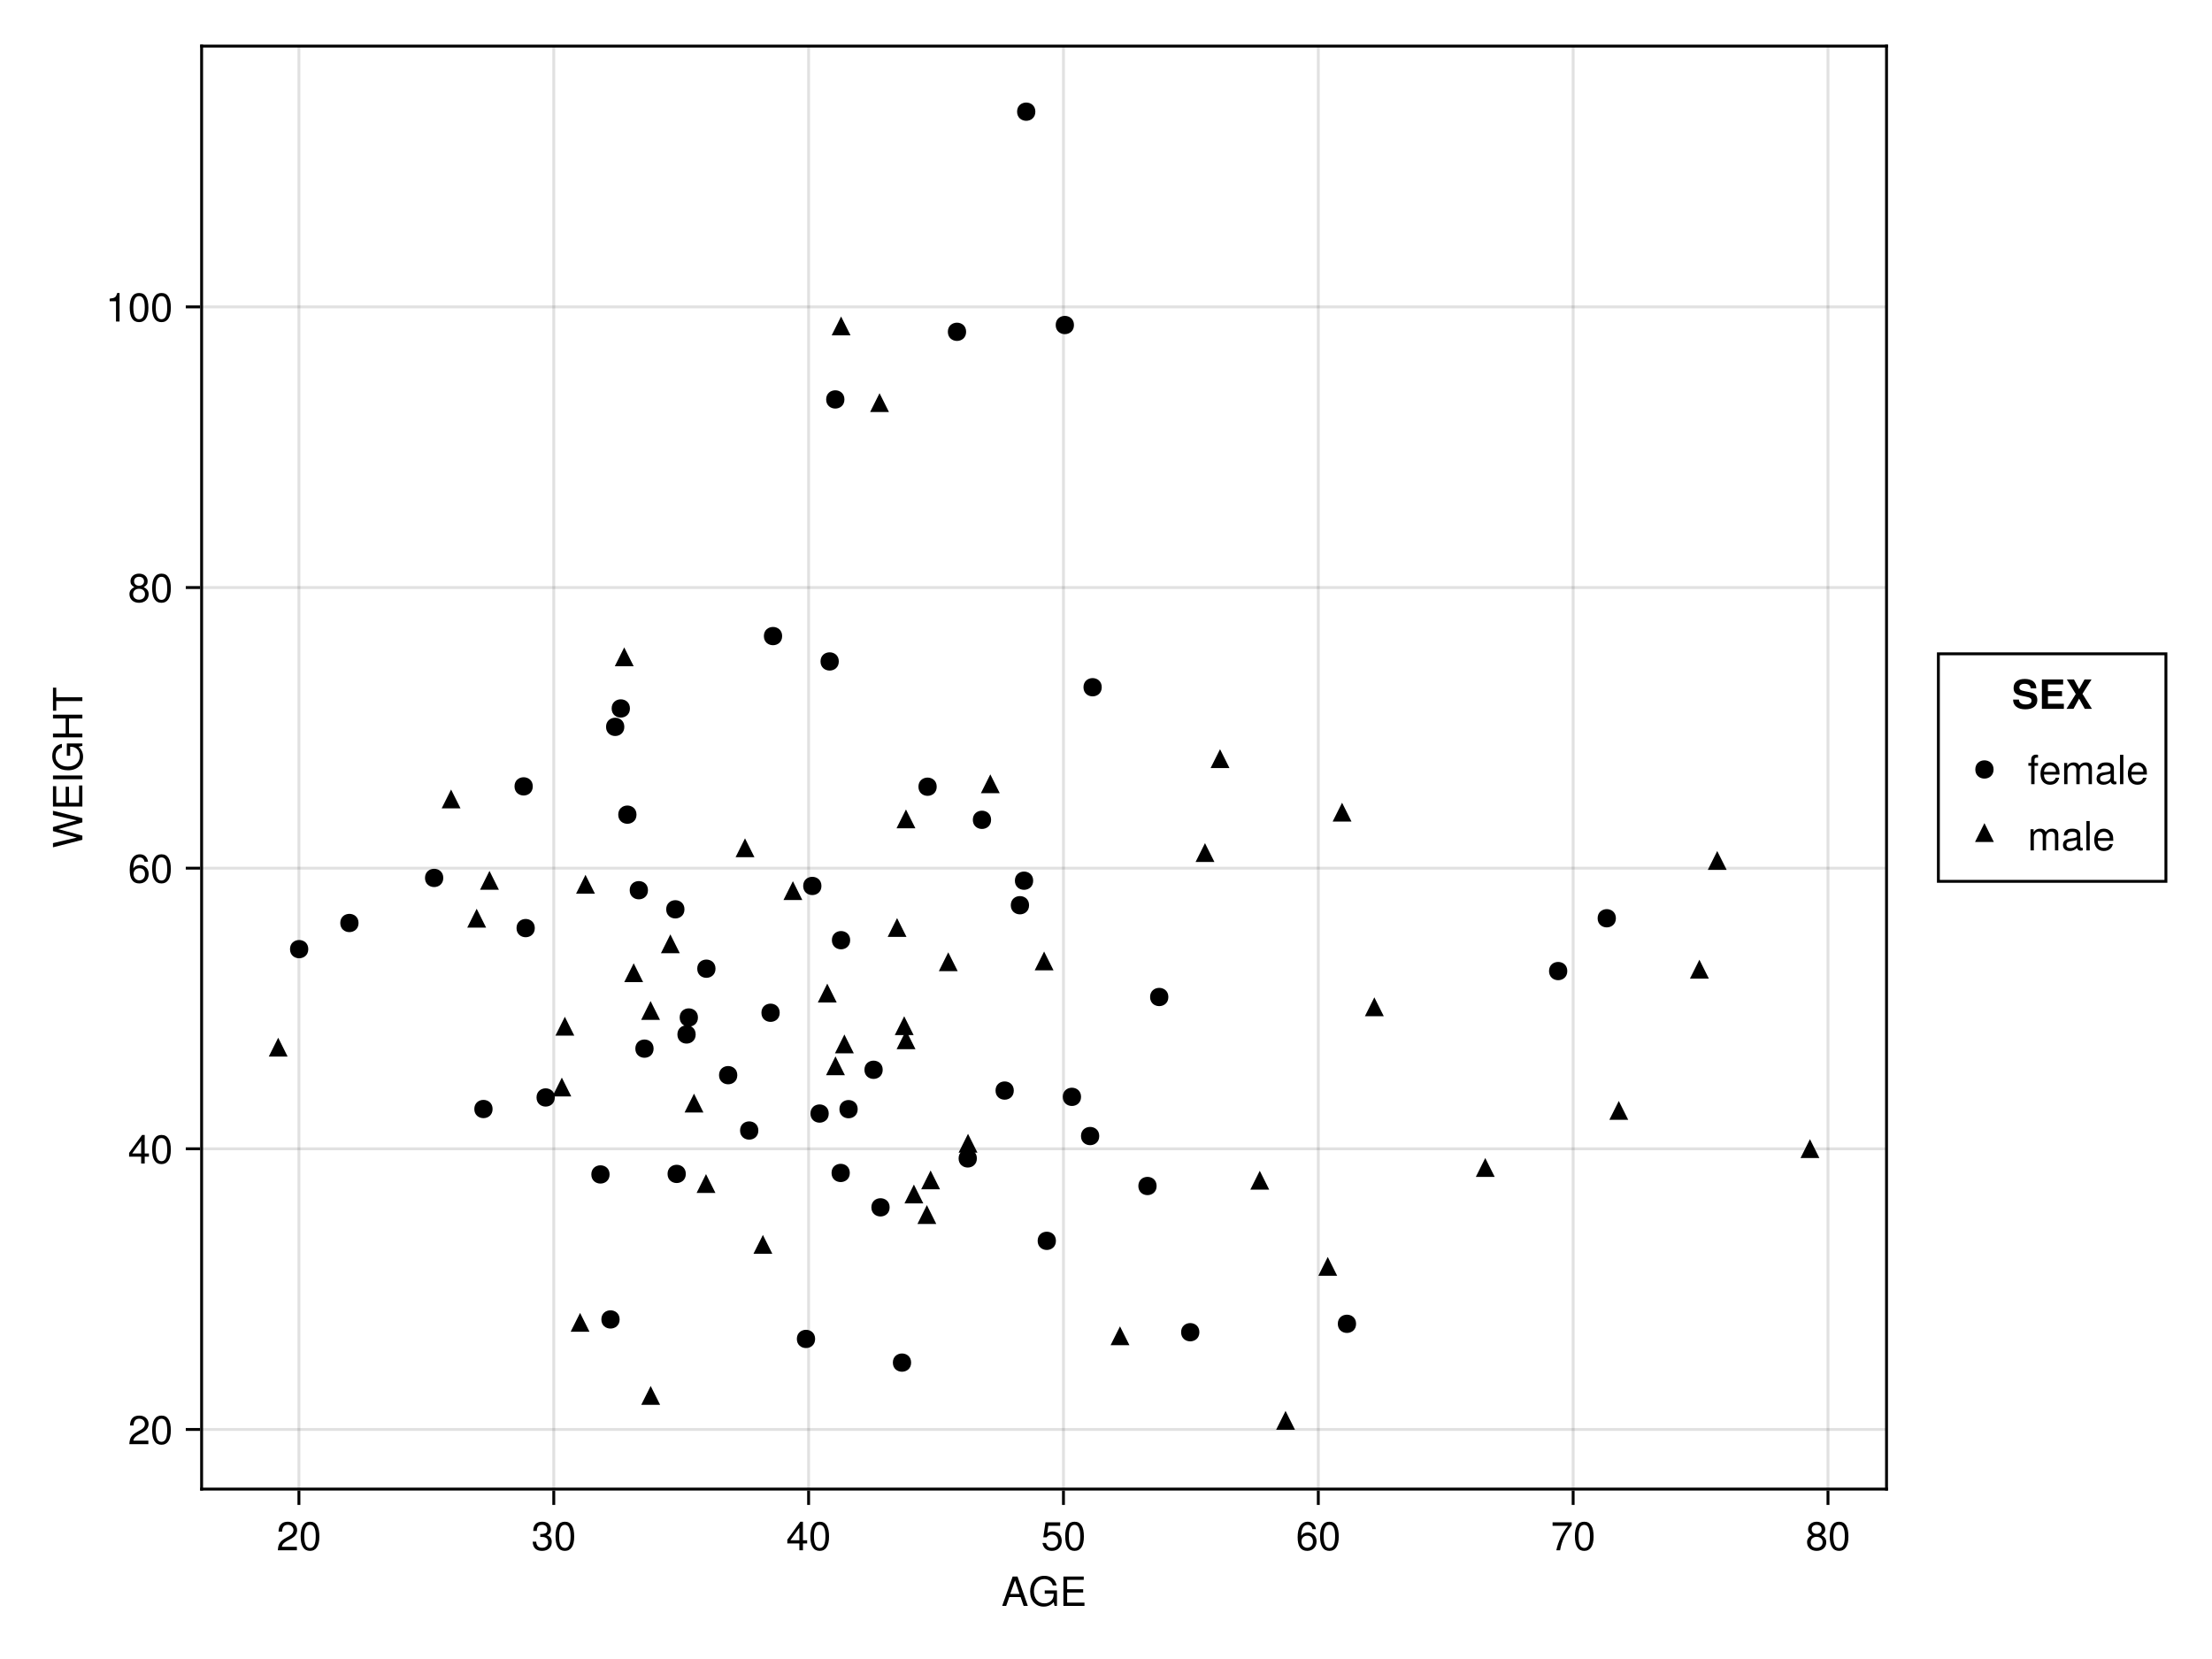 <?xml version="1.0" encoding="UTF-8"?>
<svg xmlns="http://www.w3.org/2000/svg" xmlns:xlink="http://www.w3.org/1999/xlink" width="768" height="576" viewBox="0 0 768 576">
<defs>
<g>
<g id="glyph-0-0-508ccf6b">
<path d="M 9.141 0 C 9.141 0 7.688 0 7.688 0 C 7.688 0 6.641 -3.062 6.641 -3.062 C 6.641 -3.062 2.703 -3.062 2.703 -3.062 C 2.703 -3.062 1.625 0 1.625 0 C 1.625 0 0.234 0 0.234 0 C 0.234 0 3.875 -10.203 3.875 -10.203 C 3.875 -10.203 5.562 -10.203 5.562 -10.203 C 5.562 -10.203 9.141 0 9.141 0 Z M 6.266 -4.156 C 6.266 -4.156 4.703 -8.812 4.703 -8.812 C 4.703 -8.812 3.031 -4.156 3.031 -4.156 C 3.031 -4.156 6.266 -4.156 6.266 -4.156 Z M 6.266 -4.156 "/>
</g>
<g id="glyph-0-1-508ccf6b">
<path d="M 8.578 0 C 8.578 0 1.266 0 1.266 0 C 1.266 0 1.266 -10.203 1.266 -10.203 C 1.266 -10.203 8.328 -10.203 8.328 -10.203 C 8.328 -10.203 8.328 -9.062 8.328 -9.062 C 8.328 -9.062 2.562 -9.062 2.562 -9.062 C 2.562 -9.062 2.562 -5.797 2.562 -5.797 C 2.562 -5.797 8.125 -5.797 8.125 -5.797 C 8.125 -5.797 8.125 -4.641 8.125 -4.641 C 8.125 -4.641 2.562 -4.641 2.562 -4.641 C 2.562 -4.641 2.562 -1.141 2.562 -1.141 C 2.562 -1.141 8.578 -1.141 8.578 -1.141 C 8.578 -1.141 8.578 0 8.578 0 Z M 8.578 0 "/>
</g>
<g id="glyph-0-2-508ccf6b">
<path d="M 7.281 -2.375 C 7.281 -2.375 5.812 -2.375 5.812 -2.375 C 5.812 -2.375 5.812 0 5.812 0 C 5.812 0 4.578 0 4.578 0 C 4.578 0 4.578 -2.375 4.578 -2.375 C 4.578 -2.375 0.391 -2.375 0.391 -2.375 C 0.391 -2.375 0.391 -3.688 0.391 -3.688 C 0.391 -3.688 4.906 -9.922 4.906 -9.922 C 4.906 -9.922 5.812 -9.922 5.812 -9.922 C 5.812 -9.922 5.812 -3.484 5.812 -3.484 C 5.812 -3.484 7.281 -3.484 7.281 -3.484 C 7.281 -3.484 7.281 -2.375 7.281 -2.375 Z M 4.578 -3.484 C 4.578 -3.484 4.578 -7.828 4.578 -7.828 C 4.578 -7.828 1.469 -3.484 1.469 -3.484 C 1.469 -3.484 4.578 -3.484 4.578 -3.484 Z M 4.578 -3.484 "/>
</g>
<g id="glyph-0-3-508ccf6b">
<path d="M 7.094 -4.781 C 7.094 -1.516 5.953 0.203 3.844 0.203 C 1.719 0.203 0.609 -1.516 0.609 -4.859 C 0.609 -8.188 1.703 -9.922 3.844 -9.922 C 6 -9.922 7.094 -8.219 7.094 -4.781 Z M 5.844 -4.891 C 5.844 -7.547 5.188 -8.828 3.844 -8.828 C 2.516 -8.828 1.859 -7.562 1.859 -4.844 C 1.859 -2.125 2.516 -0.812 3.828 -0.812 C 5.188 -0.812 5.844 -2.078 5.844 -4.891 Z M 5.844 -4.891 "/>
</g>
<g id="glyph-0-4-508ccf6b">
<path d="M 7.281 -8.688 C 5.188 -6.203 3.797 -3.203 3.25 0 C 3.25 0 1.938 0 1.938 0 C 2.625 -3.109 4.031 -6 6 -8.5 C 6 -8.5 0.641 -8.5 0.641 -8.5 C 0.641 -8.5 0.641 -9.719 0.641 -9.719 C 0.641 -9.719 7.281 -9.719 7.281 -9.719 C 7.281 -9.719 7.281 -8.688 7.281 -8.688 Z M 7.281 -8.688 "/>
</g>
<g id="glyph-0-5-508ccf6b">
<path d="M 7.188 -3.328 C 7.188 -3.328 1.781 -3.328 1.781 -3.328 C 1.812 -1.656 2.719 -0.875 3.938 -0.875 C 4.875 -0.875 5.531 -1.266 5.859 -2.219 C 5.859 -2.219 7.031 -2.219 7.031 -2.219 C 6.734 -0.734 5.578 0.203 3.891 0.203 C 1.828 0.203 0.562 -1.219 0.562 -3.625 C 0.562 -6.031 1.875 -7.547 3.922 -7.547 C 5.297 -7.547 6.406 -6.812 6.891 -5.609 C 7.094 -5.062 7.188 -4.391 7.188 -3.328 Z M 5.938 -4.375 C 5.938 -5.516 5.047 -6.469 3.906 -6.469 C 2.734 -6.469 1.906 -5.594 1.812 -4.281 C 1.812 -4.281 5.922 -4.281 5.922 -4.281 C 5.938 -4.312 5.938 -4.375 5.938 -4.375 Z M 5.938 -4.375 "/>
</g>
<g id="glyph-0-6-508ccf6b">
<path d="M 7.484 -0.031 C 7.109 0.062 6.938 0.094 6.688 0.094 C 6.125 0.094 5.609 -0.312 5.484 -0.875 C 4.844 -0.188 3.938 0.203 3 0.203 C 1.516 0.203 0.594 -0.578 0.594 -1.906 C 0.594 -2.797 1.016 -3.453 1.875 -3.812 C 2.328 -3.984 2.578 -4.047 4.234 -4.25 C 5.156 -4.375 5.453 -4.578 5.453 -5.062 C 5.453 -5.062 5.453 -5.375 5.453 -5.375 C 5.453 -6.078 4.859 -6.469 3.812 -6.469 C 2.719 -6.469 2.188 -6.062 2.094 -5.172 C 2.094 -5.172 0.906 -5.172 0.906 -5.172 C 0.984 -6.859 2.078 -7.547 3.844 -7.547 C 5.656 -7.547 6.609 -6.844 6.609 -5.547 C 6.609 -5.547 6.609 -1.453 6.609 -1.453 C 6.609 -1.094 6.828 -0.875 7.234 -0.875 C 7.312 -0.875 7.359 -0.875 7.484 -0.906 C 7.484 -0.906 7.484 -0.031 7.484 -0.031 Z M 5.453 -2.531 C 5.453 -2.531 5.453 -3.625 5.453 -3.625 C 5.047 -3.438 4.797 -3.391 3.562 -3.219 C 2.328 -3.031 1.812 -2.703 1.812 -1.938 C 1.812 -1.141 2.344 -0.812 3.25 -0.812 C 4.375 -0.812 5.453 -1.484 5.453 -2.531 Z M 5.453 -2.531 "/>
</g>
<g id="glyph-0-7-508ccf6b">
<path d="M 2.109 0 C 2.109 0 0.953 0 0.953 0 C 0.953 0 0.953 -10.203 0.953 -10.203 C 0.953 -10.203 2.109 -10.203 2.109 -10.203 C 2.109 -10.203 2.109 0 2.109 0 Z M 2.109 0 "/>
</g>
<g id="glyph-1-0-508ccf6b">
<path d="M 9.922 0 C 9.922 0 9.094 0 9.094 0 C 9.094 0 8.781 -1.344 8.781 -1.344 C 7.781 -0.234 6.672 0.25 5.297 0.25 C 2.531 0.25 0.609 -1.859 0.609 -5 C 0.609 -8.047 2.391 -10.453 5.516 -10.453 C 7.859 -10.453 9.422 -9.188 9.781 -7.109 C 9.781 -7.109 8.453 -7.109 8.453 -7.109 C 8.172 -8.422 7.062 -9.312 5.5 -9.312 C 3.344 -9.312 1.922 -7.578 1.922 -5.062 C 1.922 -2.578 3.266 -0.891 5.578 -0.891 C 7.438 -0.891 8.781 -2.141 8.781 -3.969 C 8.781 -3.969 8.781 -4.234 8.781 -4.234 C 8.781 -4.234 5.672 -4.234 5.672 -4.234 C 5.672 -4.234 5.672 -5.391 5.672 -5.391 C 5.672 -5.391 9.922 -5.391 9.922 -5.391 C 9.922 -5.391 9.922 0 9.922 0 Z M 9.922 0 "/>
</g>
<g id="glyph-1-1-508ccf6b">
<path d="M 7.188 -3.297 C 7.188 -1.188 5.781 0.203 3.781 0.203 C 2.016 0.203 0.891 -0.578 0.484 -2.547 C 0.484 -2.547 1.719 -2.547 1.719 -2.547 C 2.016 -1.422 2.672 -0.875 3.75 -0.875 C 5.094 -0.875 5.922 -1.688 5.922 -3.125 C 5.922 -4.594 5.078 -5.453 3.75 -5.453 C 2.984 -5.453 2.5 -5.203 1.938 -4.516 C 1.938 -4.516 0.797 -4.516 0.797 -4.516 C 0.797 -4.516 1.547 -9.719 1.547 -9.719 C 1.547 -9.719 6.656 -9.719 6.656 -9.719 C 6.656 -9.719 6.656 -8.5 6.656 -8.5 C 6.656 -8.5 2.531 -8.5 2.531 -8.5 C 2.531 -8.5 2.141 -5.938 2.141 -5.938 C 2.719 -6.359 3.281 -6.531 3.969 -6.531 C 5.875 -6.531 7.188 -5.25 7.188 -3.297 Z M 7.188 -3.297 "/>
</g>
<g id="glyph-1-2-508ccf6b">
<path d="M 7.188 -3.078 C 7.188 -1.141 5.828 0.203 3.938 0.203 C 1.672 0.203 0.609 -1.422 0.609 -4.516 C 0.609 -7.984 1.844 -9.922 4.156 -9.922 C 5.672 -9.922 6.734 -8.953 6.969 -7.344 C 6.969 -7.344 5.734 -7.344 5.734 -7.344 C 5.547 -8.281 4.938 -8.828 4.078 -8.828 C 2.656 -8.828 1.875 -7.484 1.859 -5.062 C 2.391 -5.797 3.156 -6.172 4.141 -6.172 C 5.922 -6.172 7.188 -4.922 7.188 -3.078 Z M 5.922 -2.984 C 5.922 -4.312 5.188 -5.078 3.984 -5.078 C 2.766 -5.078 1.938 -4.281 1.938 -3.047 C 1.938 -1.781 2.797 -0.875 3.953 -0.875 C 5.078 -0.875 5.922 -1.734 5.922 -2.984 Z M 5.922 -2.984 "/>
</g>
<g id="glyph-1-3-508ccf6b">
<path d="M 7.094 -4.781 C 7.094 -1.516 5.953 0.203 3.844 0.203 C 1.719 0.203 0.609 -1.516 0.609 -4.859 C 0.609 -8.188 1.703 -9.922 3.844 -9.922 C 6 -9.922 7.094 -8.219 7.094 -4.781 Z M 5.844 -4.891 C 5.844 -7.547 5.188 -8.828 3.844 -8.828 C 2.516 -8.828 1.859 -7.562 1.859 -4.844 C 1.859 -2.125 2.516 -0.812 3.828 -0.812 C 5.188 -0.812 5.844 -2.078 5.844 -4.891 Z M 5.844 -4.891 "/>
</g>
<g id="glyph-2-0-508ccf6b">
<path d="M 7.156 -7.016 C 7.156 -5.797 6.438 -4.766 5.047 -4.016 C 5.047 -4.016 3.656 -3.266 3.656 -3.266 C 2.438 -2.547 1.984 -2.031 1.859 -1.219 C 1.859 -1.219 7.078 -1.219 7.078 -1.219 C 7.078 -1.219 7.078 0 7.078 0 C 7.078 0 0.469 0 0.469 0 C 0.594 -2.188 1.188 -3.125 3.266 -4.297 C 3.266 -4.297 4.547 -5.031 4.547 -5.031 C 5.438 -5.531 5.891 -6.203 5.891 -6.984 C 5.891 -8.047 5.047 -8.844 3.938 -8.844 C 2.719 -8.844 2.031 -8.141 1.938 -6.484 C 1.938 -6.484 0.703 -6.484 0.703 -6.484 C 0.766 -8.891 1.953 -9.922 3.969 -9.922 C 5.859 -9.922 7.156 -8.688 7.156 -7.016 Z M 7.156 -7.016 "/>
</g>
<g id="glyph-2-1-508ccf6b">
<path d="M 7.094 -4.781 C 7.094 -1.516 5.953 0.203 3.844 0.203 C 1.719 0.203 0.609 -1.516 0.609 -4.859 C 0.609 -8.188 1.703 -9.922 3.844 -9.922 C 6 -9.922 7.094 -8.219 7.094 -4.781 Z M 5.844 -4.891 C 5.844 -7.547 5.188 -8.828 3.844 -8.828 C 2.516 -8.828 1.859 -7.562 1.859 -4.844 C 1.859 -2.125 2.516 -0.812 3.828 -0.812 C 5.188 -0.812 5.844 -2.078 5.844 -4.891 Z M 5.844 -4.891 "/>
</g>
<g id="glyph-2-2-508ccf6b">
<path d="M 7.281 -2.375 C 7.281 -2.375 5.812 -2.375 5.812 -2.375 C 5.812 -2.375 5.812 0 5.812 0 C 5.812 0 4.578 0 4.578 0 C 4.578 0 4.578 -2.375 4.578 -2.375 C 4.578 -2.375 0.391 -2.375 0.391 -2.375 C 0.391 -2.375 0.391 -3.688 0.391 -3.688 C 0.391 -3.688 4.906 -9.922 4.906 -9.922 C 4.906 -9.922 5.812 -9.922 5.812 -9.922 C 5.812 -9.922 5.812 -3.484 5.812 -3.484 C 5.812 -3.484 7.281 -3.484 7.281 -3.484 C 7.281 -3.484 7.281 -2.375 7.281 -2.375 Z M 4.578 -3.484 C 4.578 -3.484 4.578 -7.828 4.578 -7.828 C 4.578 -7.828 1.469 -3.484 1.469 -3.484 C 1.469 -3.484 4.578 -3.484 4.578 -3.484 Z M 4.578 -3.484 "/>
</g>
<g id="glyph-2-3-508ccf6b">
<path d="M 7.188 -3.078 C 7.188 -1.141 5.828 0.203 3.938 0.203 C 1.672 0.203 0.609 -1.422 0.609 -4.516 C 0.609 -7.984 1.844 -9.922 4.156 -9.922 C 5.672 -9.922 6.734 -8.953 6.969 -7.344 C 6.969 -7.344 5.734 -7.344 5.734 -7.344 C 5.547 -8.281 4.938 -8.828 4.078 -8.828 C 2.656 -8.828 1.875 -7.484 1.859 -5.062 C 2.391 -5.797 3.156 -6.172 4.141 -6.172 C 5.922 -6.172 7.188 -4.922 7.188 -3.078 Z M 5.922 -2.984 C 5.922 -4.312 5.188 -5.078 3.984 -5.078 C 2.766 -5.078 1.938 -4.281 1.938 -3.047 C 1.938 -1.781 2.797 -0.875 3.953 -0.875 C 5.078 -0.875 5.922 -1.734 5.922 -2.984 Z M 5.922 -2.984 "/>
</g>
<g id="glyph-2-4-508ccf6b">
<path d="M 7.188 -2.797 C 7.188 -1 5.812 0.203 3.844 0.203 C 1.891 0.203 0.516 -1 0.516 -2.812 C 0.516 -3.906 1.078 -4.672 2.219 -5.219 C 1.203 -5.859 0.875 -6.359 0.875 -7.281 C 0.875 -8.828 2.094 -9.922 3.844 -9.922 C 5.609 -9.922 6.828 -8.828 6.828 -7.281 C 6.828 -6.344 6.5 -5.844 5.469 -5.219 C 6.625 -4.672 7.188 -3.906 7.188 -2.797 Z M 5.578 -7.25 C 5.578 -8.219 4.906 -8.828 3.844 -8.828 C 2.812 -8.828 2.125 -8.219 2.125 -7.266 C 2.125 -6.328 2.812 -5.719 3.844 -5.719 C 4.891 -5.719 5.578 -6.328 5.578 -7.25 Z M 5.922 -2.781 C 5.922 -3.953 5.078 -4.672 3.844 -4.672 C 2.625 -4.672 1.781 -3.953 1.781 -2.781 C 1.781 -1.625 2.625 -0.875 3.828 -0.875 C 5.078 -0.875 5.922 -1.609 5.922 -2.781 Z M 5.922 -2.781 "/>
</g>
<g id="glyph-3-0-508ccf6b">
<path d="M 7.078 -2.891 C 7.078 -1.016 5.766 0.203 3.719 0.203 C 1.688 0.203 0.609 -0.781 0.453 -3 C 0.453 -3 1.688 -3 1.688 -3 C 1.766 -1.547 2.422 -0.875 3.766 -0.875 C 5.047 -0.875 5.828 -1.625 5.828 -2.875 C 5.828 -3.969 5.125 -4.625 3.766 -4.625 C 3.766 -4.625 3.094 -4.625 3.094 -4.625 C 3.094 -4.625 3.094 -5.656 3.094 -5.656 C 5.062 -5.656 5.531 -6.094 5.531 -7.156 C 5.531 -8.203 4.875 -8.844 3.781 -8.844 C 2.516 -8.844 1.922 -8.188 1.891 -6.719 C 1.891 -6.719 0.656 -6.719 0.656 -6.719 C 0.703 -8.828 1.766 -9.922 3.766 -9.922 C 5.656 -9.922 6.797 -8.906 6.797 -7.203 C 6.797 -6.203 6.328 -5.562 5.406 -5.188 C 6.594 -4.781 7.078 -4.094 7.078 -2.891 Z M 7.078 -2.891 "/>
</g>
<g id="glyph-4-0-508ccf6b">
<path d="M 7.094 -4.781 C 7.094 -1.516 5.953 0.203 3.844 0.203 C 1.719 0.203 0.609 -1.516 0.609 -4.859 C 0.609 -8.188 1.703 -9.922 3.844 -9.922 C 6 -9.922 7.094 -8.219 7.094 -4.781 Z M 5.844 -4.891 C 5.844 -7.547 5.188 -8.828 3.844 -8.828 C 2.516 -8.828 1.859 -7.562 1.859 -4.844 C 1.859 -2.125 2.516 -0.812 3.828 -0.812 C 5.188 -0.812 5.844 -2.078 5.844 -4.891 Z M 5.844 -4.891 "/>
</g>
<g id="glyph-5-0-508ccf6b">
<path d="M 7.188 -2.797 C 7.188 -1 5.812 0.203 3.844 0.203 C 1.891 0.203 0.516 -1 0.516 -2.812 C 0.516 -3.906 1.078 -4.672 2.219 -5.219 C 1.203 -5.859 0.875 -6.359 0.875 -7.281 C 0.875 -8.828 2.094 -9.922 3.844 -9.922 C 5.609 -9.922 6.828 -8.828 6.828 -7.281 C 6.828 -6.344 6.5 -5.844 5.469 -5.219 C 6.625 -4.672 7.188 -3.906 7.188 -2.797 Z M 5.578 -7.25 C 5.578 -8.219 4.906 -8.828 3.844 -8.828 C 2.812 -8.828 2.125 -8.219 2.125 -7.266 C 2.125 -6.328 2.812 -5.719 3.844 -5.719 C 4.891 -5.719 5.578 -6.328 5.578 -7.25 Z M 5.922 -2.781 C 5.922 -3.953 5.078 -4.672 3.844 -4.672 C 2.625 -4.672 1.781 -3.953 1.781 -2.781 C 1.781 -1.625 2.625 -0.875 3.828 -0.875 C 5.078 -0.875 5.922 -1.609 5.922 -2.781 Z M 5.922 -2.781 "/>
</g>
<g id="glyph-5-1-508ccf6b">
<path d="M 3.609 -6.391 C 3.609 -6.391 2.391 -6.391 2.391 -6.391 C 2.391 -6.391 2.391 0 2.391 0 C 2.391 0 1.234 0 1.234 0 C 1.234 0 1.234 -6.391 1.234 -6.391 C 1.234 -6.391 0.25 -6.391 0.25 -6.391 C 0.25 -6.391 0.25 -7.344 0.25 -7.344 C 0.25 -7.344 1.234 -7.344 1.234 -7.344 C 1.234 -7.344 1.234 -8.578 1.234 -8.578 C 1.234 -9.625 1.875 -10.25 2.953 -10.25 C 3.188 -10.25 3.344 -10.234 3.609 -10.172 C 3.609 -10.172 3.609 -9.219 3.609 -9.219 C 3.344 -9.219 3.297 -9.219 3.203 -9.219 C 2.672 -9.219 2.391 -8.969 2.391 -8.484 C 2.391 -8.484 2.391 -7.344 2.391 -7.344 C 2.391 -7.344 3.609 -7.344 3.609 -7.344 C 3.609 -7.344 3.609 -6.391 3.609 -6.391 Z M 3.609 -6.391 "/>
</g>
<g id="glyph-5-2-508ccf6b">
<path d="M 10.641 0 C 10.641 0 9.484 0 9.484 0 C 9.484 0 9.484 -5.047 9.484 -5.047 C 9.484 -5.984 8.984 -6.531 8.141 -6.531 C 7.188 -6.531 6.391 -5.672 6.391 -4.609 C 6.391 -4.609 6.391 0 6.391 0 C 6.391 0 5.234 0 5.234 0 C 5.234 0 5.234 -5.047 5.234 -5.047 C 5.234 -5.984 4.75 -6.531 3.875 -6.531 C 2.922 -6.531 2.156 -5.672 2.156 -4.609 C 2.156 -4.609 2.156 0 2.156 0 C 2.156 0 1 0 1 0 C 1 0 1 -7.344 1 -7.344 C 1 -7.344 2.062 -7.344 2.062 -7.344 C 2.062 -7.344 2.062 -6.297 2.062 -6.297 C 2.688 -7.188 3.328 -7.547 4.312 -7.547 C 5.266 -7.547 5.859 -7.203 6.281 -6.422 C 6.969 -7.25 7.562 -7.547 8.547 -7.547 C 9.906 -7.547 10.641 -6.812 10.641 -5.5 C 10.641 -5.5 10.641 0 10.641 0 Z M 10.641 0 "/>
</g>
<g id="glyph-6-0-508ccf6b">
<path d="M -10.203 -13 C -10.203 -13 0 -10.422 0 -10.422 C 0 -10.422 0 -8.984 0 -8.984 C 0 -8.984 -8.391 -6.641 -8.391 -6.641 C -8.391 -6.641 0 -4.359 0 -4.359 C 0 -4.359 0 -2.922 0 -2.922 C 0 -2.922 -10.203 -0.312 -10.203 -0.312 C -10.203 -0.312 -10.203 -1.766 -10.203 -1.766 C -10.203 -1.766 -1.922 -3.688 -1.922 -3.688 C -1.922 -3.688 -10.203 -5.953 -10.203 -5.953 C -10.203 -5.953 -10.203 -7.344 -10.203 -7.344 C -10.203 -7.344 -1.922 -9.672 -1.922 -9.672 C -1.922 -9.672 -10.203 -11.547 -10.203 -11.547 C -10.203 -11.547 -10.203 -13 -10.203 -13 Z M -10.203 -13 "/>
</g>
<g id="glyph-6-1-508ccf6b">
<path d="M 0 -8.578 C 0 -8.578 0 -1.266 0 -1.266 C 0 -1.266 -10.203 -1.266 -10.203 -1.266 C -10.203 -1.266 -10.203 -8.328 -10.203 -8.328 C -10.203 -8.328 -9.062 -8.328 -9.062 -8.328 C -9.062 -8.328 -9.062 -2.562 -9.062 -2.562 C -9.062 -2.562 -5.797 -2.562 -5.797 -2.562 C -5.797 -2.562 -5.797 -8.125 -5.797 -8.125 C -5.797 -8.125 -4.641 -8.125 -4.641 -8.125 C -4.641 -8.125 -4.641 -2.562 -4.641 -2.562 C -4.641 -2.562 -1.141 -2.562 -1.141 -2.562 C -1.141 -2.562 -1.141 -8.578 -1.141 -8.578 C -1.141 -8.578 0 -8.578 0 -8.578 Z M 0 -8.578 "/>
</g>
<g id="glyph-6-2-508ccf6b">
<path d="M 0 -2.703 C 0 -2.703 0 -1.406 0 -1.406 C 0 -1.406 -10.203 -1.406 -10.203 -1.406 C -10.203 -1.406 -10.203 -2.703 -10.203 -2.703 C -10.203 -2.703 0 -2.703 0 -2.703 Z M 0 -2.703 "/>
</g>
<g id="glyph-7-0-508ccf6b">
<path d="M 0 -9.922 C 0 -9.922 0 -9.094 0 -9.094 C 0 -9.094 -1.344 -8.781 -1.344 -8.781 C -0.234 -7.781 0.25 -6.672 0.25 -5.297 C 0.25 -2.531 -1.859 -0.609 -5 -0.609 C -8.047 -0.609 -10.453 -2.391 -10.453 -5.516 C -10.453 -7.859 -9.188 -9.422 -7.109 -9.781 C -7.109 -9.781 -7.109 -8.453 -7.109 -8.453 C -8.422 -8.172 -9.312 -7.062 -9.312 -5.5 C -9.312 -3.344 -7.578 -1.922 -5.062 -1.922 C -2.578 -1.922 -0.891 -3.266 -0.891 -5.578 C -0.891 -7.438 -2.141 -8.781 -3.969 -8.781 C -3.969 -8.781 -4.234 -8.781 -4.234 -8.781 C -4.234 -8.781 -4.234 -5.672 -4.234 -5.672 C -4.234 -5.672 -5.391 -5.672 -5.391 -5.672 C -5.391 -5.672 -5.391 -9.922 -5.391 -9.922 C -5.391 -9.922 0 -9.922 0 -9.922 Z M 0 -9.922 "/>
</g>
<g id="glyph-7-1-508ccf6b">
<path d="M 0 -9.016 C 0 -9.016 0 -7.719 0 -7.719 C 0 -7.719 -4.641 -7.719 -4.641 -7.719 C -4.641 -7.719 -4.641 -2.469 -4.641 -2.469 C -4.641 -2.469 0 -2.469 0 -2.469 C 0 -2.469 0 -1.156 0 -1.156 C 0 -1.156 -10.203 -1.156 -10.203 -1.156 C -10.203 -1.156 -10.203 -2.469 -10.203 -2.469 C -10.203 -2.469 -5.797 -2.469 -5.797 -2.469 C -5.797 -2.469 -5.797 -7.719 -5.797 -7.719 C -5.797 -7.719 -10.203 -7.719 -10.203 -7.719 C -10.203 -7.719 -10.203 -9.016 -10.203 -9.016 C -10.203 -9.016 0 -9.016 0 -9.016 Z M 0 -9.016 "/>
</g>
<g id="glyph-8-0-508ccf6b">
<path d="M -9.062 -8.297 C -9.062 -8.297 -9.062 -4.953 -9.062 -4.953 C -9.062 -4.953 0 -4.953 0 -4.953 C 0 -4.953 0 -3.656 0 -3.656 C 0 -3.656 -9.062 -3.656 -9.062 -3.656 C -9.062 -3.656 -9.062 -0.297 -9.062 -0.297 C -9.062 -0.297 -10.203 -0.297 -10.203 -0.297 C -10.203 -0.297 -10.203 -8.297 -10.203 -8.297 C -10.203 -8.297 -9.062 -8.297 -9.062 -8.297 Z M -9.062 -8.297 "/>
</g>
<g id="glyph-9-0-508ccf6b">
<path d="M 4.859 0 C 4.859 0 3.625 0 3.625 0 C 3.625 0 3.625 -7.062 3.625 -7.062 C 3.625 -7.062 1.422 -7.062 1.422 -7.062 C 1.422 -7.062 1.422 -7.953 1.422 -7.953 C 3.328 -8.188 3.609 -8.406 4.047 -9.922 C 4.047 -9.922 4.859 -9.922 4.859 -9.922 C 4.859 -9.922 4.859 0 4.859 0 Z M 4.859 0 "/>
</g>
<g id="glyph-9-1-508ccf6b">
<path d="M 7.094 -4.781 C 7.094 -1.516 5.953 0.203 3.844 0.203 C 1.719 0.203 0.609 -1.516 0.609 -4.859 C 0.609 -8.188 1.703 -9.922 3.844 -9.922 C 6 -9.922 7.094 -8.219 7.094 -4.781 Z M 5.844 -4.891 C 5.844 -7.547 5.188 -8.828 3.844 -8.828 C 2.516 -8.828 1.859 -7.562 1.859 -4.844 C 1.859 -2.125 2.516 -0.812 3.828 -0.812 C 5.188 -0.812 5.844 -2.078 5.844 -4.891 Z M 5.844 -4.891 "/>
</g>
<g id="glyph-10-0-508ccf6b">
<path d="M 8.859 -3.062 C 8.859 -1 7.312 0.172 4.672 0.172 C 2.078 0.172 0.453 -1.016 0.453 -3.203 C 0.453 -3.203 2.484 -3.203 2.484 -3.203 C 2.484 -2.109 3.359 -1.516 4.781 -1.516 C 6.062 -1.516 6.844 -1.953 6.844 -2.812 C 6.844 -3.641 6.328 -3.938 4.922 -4.219 C 4.922 -4.219 3.5 -4.5 3.5 -4.5 C 1.422 -4.906 0.625 -5.641 0.625 -7.234 C 0.625 -9.219 2.047 -10.375 4.5 -10.375 C 6.984 -10.375 8.5 -9.25 8.5 -7.094 C 8.5 -7.094 6.531 -7.094 6.531 -7.094 C 6.531 -8.141 5.719 -8.688 4.391 -8.688 C 3.312 -8.688 2.625 -8.203 2.625 -7.438 C 2.625 -6.688 3.062 -6.391 4.562 -6.109 C 4.562 -6.109 6.156 -5.797 6.156 -5.797 C 8.047 -5.438 8.859 -4.672 8.859 -3.062 Z M 8.859 -3.062 "/>
</g>
<g id="glyph-10-1-508ccf6b">
<path d="M 8.734 0 C 8.734 0 1.109 0 1.109 0 C 1.109 0 1.109 -10.203 1.109 -10.203 C 1.109 -10.203 8.484 -10.203 8.484 -10.203 C 8.484 -10.203 8.484 -8.453 8.484 -8.453 C 8.484 -8.453 3.203 -8.453 3.203 -8.453 C 3.203 -8.453 3.203 -6.141 3.203 -6.141 C 3.203 -6.141 8.094 -6.141 8.094 -6.141 C 8.094 -6.141 8.094 -4.391 8.094 -4.391 C 8.094 -4.391 3.203 -4.391 3.203 -4.391 C 3.203 -4.391 3.203 -1.75 3.203 -1.75 C 3.203 -1.75 8.734 -1.75 8.734 -1.75 C 8.734 -1.75 8.734 0 8.734 0 Z M 8.734 0 "/>
</g>
<g id="glyph-11-0-508ccf6b">
<path d="M 9.141 0 C 9.141 0 6.656 0 6.656 0 C 6.656 0 4.688 -3.547 4.688 -3.547 C 4.688 -3.547 2.75 0 2.75 0 C 2.75 0 0.312 0 0.312 0 C 0.312 0 3.531 -5.141 3.531 -5.141 C 3.531 -5.141 0.422 -10.203 0.422 -10.203 C 0.422 -10.203 2.906 -10.203 2.906 -10.203 C 2.906 -10.203 4.703 -6.844 4.703 -6.844 C 4.703 -6.844 6.578 -10.203 6.578 -10.203 C 6.578 -10.203 9.016 -10.203 9.016 -10.203 C 9.016 -10.203 5.859 -5.203 5.859 -5.203 C 5.859 -5.203 9.141 0 9.141 0 Z M 9.141 0 "/>
</g>
<g id="glyph-12-0-508ccf6b">
<path d="M 10.641 0 C 10.641 0 9.484 0 9.484 0 C 9.484 0 9.484 -5.047 9.484 -5.047 C 9.484 -5.984 8.984 -6.531 8.141 -6.531 C 7.188 -6.531 6.391 -5.672 6.391 -4.609 C 6.391 -4.609 6.391 0 6.391 0 C 6.391 0 5.234 0 5.234 0 C 5.234 0 5.234 -5.047 5.234 -5.047 C 5.234 -5.984 4.75 -6.531 3.875 -6.531 C 2.922 -6.531 2.156 -5.672 2.156 -4.609 C 2.156 -4.609 2.156 0 2.156 0 C 2.156 0 1 0 1 0 C 1 0 1 -7.344 1 -7.344 C 1 -7.344 2.062 -7.344 2.062 -7.344 C 2.062 -7.344 2.062 -6.297 2.062 -6.297 C 2.688 -7.188 3.328 -7.547 4.312 -7.547 C 5.266 -7.547 5.859 -7.203 6.281 -6.422 C 6.969 -7.25 7.562 -7.547 8.547 -7.547 C 9.906 -7.547 10.641 -6.812 10.641 -5.5 C 10.641 -5.5 10.641 0 10.641 0 Z M 10.641 0 "/>
</g>
<g id="glyph-12-1-508ccf6b">
<path d="M 7.484 -0.031 C 7.109 0.062 6.938 0.094 6.688 0.094 C 6.125 0.094 5.609 -0.312 5.484 -0.875 C 4.844 -0.188 3.938 0.203 3 0.203 C 1.516 0.203 0.594 -0.578 0.594 -1.906 C 0.594 -2.797 1.016 -3.453 1.875 -3.812 C 2.328 -3.984 2.578 -4.047 4.234 -4.25 C 5.156 -4.375 5.453 -4.578 5.453 -5.062 C 5.453 -5.062 5.453 -5.375 5.453 -5.375 C 5.453 -6.078 4.859 -6.469 3.812 -6.469 C 2.719 -6.469 2.188 -6.062 2.094 -5.172 C 2.094 -5.172 0.906 -5.172 0.906 -5.172 C 0.984 -6.859 2.078 -7.547 3.844 -7.547 C 5.656 -7.547 6.609 -6.844 6.609 -5.547 C 6.609 -5.547 6.609 -1.453 6.609 -1.453 C 6.609 -1.094 6.828 -0.875 7.234 -0.875 C 7.312 -0.875 7.359 -0.875 7.484 -0.906 C 7.484 -0.906 7.484 -0.031 7.484 -0.031 Z M 5.453 -2.531 C 5.453 -2.531 5.453 -3.625 5.453 -3.625 C 5.047 -3.438 4.797 -3.391 3.562 -3.219 C 2.328 -3.031 1.812 -2.703 1.812 -1.938 C 1.812 -1.141 2.344 -0.812 3.25 -0.812 C 4.375 -0.812 5.453 -1.484 5.453 -2.531 Z M 5.453 -2.531 "/>
</g>
<g id="glyph-13-0-508ccf6b">
<path d="M 2.109 0 C 2.109 0 0.953 0 0.953 0 C 0.953 0 0.953 -10.203 0.953 -10.203 C 0.953 -10.203 2.109 -10.203 2.109 -10.203 C 2.109 -10.203 2.109 0 2.109 0 Z M 2.109 0 "/>
</g>
<g id="glyph-13-1-508ccf6b">
<path d="M 7.188 -3.328 C 7.188 -3.328 1.781 -3.328 1.781 -3.328 C 1.812 -1.656 2.719 -0.875 3.938 -0.875 C 4.875 -0.875 5.531 -1.266 5.859 -2.219 C 5.859 -2.219 7.031 -2.219 7.031 -2.219 C 6.734 -0.734 5.578 0.203 3.891 0.203 C 1.828 0.203 0.562 -1.219 0.562 -3.625 C 0.562 -6.031 1.875 -7.547 3.922 -7.547 C 5.297 -7.547 6.406 -6.812 6.891 -5.609 C 7.094 -5.062 7.188 -4.391 7.188 -3.328 Z M 5.938 -4.375 C 5.938 -5.516 5.047 -6.469 3.906 -6.469 C 2.734 -6.469 1.906 -5.594 1.812 -4.281 C 1.812 -4.281 5.922 -4.281 5.922 -4.281 C 5.938 -4.312 5.938 -4.375 5.938 -4.375 Z M 5.938 -4.375 "/>
</g>
</g>
</defs>
<rect x="-76.8" y="-57.6" width="921.6" height="691.2" fill="rgb(100%, 100%, 100%)" fill-opacity="1"/>
<path fill-rule="nonzero" fill="rgb(100%, 100%, 100%)" fill-opacity="1" d="M 70 517 L 655 517 L 655 16 L 70 16 Z M 70 517 "/>
<path fill="none" stroke-width="1" stroke-linecap="butt" stroke-linejoin="miter" stroke="rgb(0%, 0%, 0%)" stroke-opacity="0.12" stroke-miterlimit="1.155" d="M 103.785 517 L 103.785 16 "/>
<path fill="none" stroke-width="1" stroke-linecap="butt" stroke-linejoin="miter" stroke="rgb(0%, 0%, 0%)" stroke-opacity="0.12" stroke-miterlimit="1.155" d="M 192.266 517 L 192.266 16 "/>
<path fill="none" stroke-width="1" stroke-linecap="butt" stroke-linejoin="miter" stroke="rgb(0%, 0%, 0%)" stroke-opacity="0.12" stroke-miterlimit="1.155" d="M 280.746 517 L 280.746 16 "/>
<path fill="none" stroke-width="1" stroke-linecap="butt" stroke-linejoin="miter" stroke="rgb(0%, 0%, 0%)" stroke-opacity="0.12" stroke-miterlimit="1.155" d="M 369.23 517 L 369.23 16 "/>
<path fill="none" stroke-width="1" stroke-linecap="butt" stroke-linejoin="miter" stroke="rgb(0%, 0%, 0%)" stroke-opacity="0.12" stroke-miterlimit="1.155" d="M 457.711 517 L 457.711 16 "/>
<path fill="none" stroke-width="1" stroke-linecap="butt" stroke-linejoin="miter" stroke="rgb(0%, 0%, 0%)" stroke-opacity="0.12" stroke-miterlimit="1.155" d="M 546.191 517 L 546.191 16 "/>
<path fill="none" stroke-width="1" stroke-linecap="butt" stroke-linejoin="miter" stroke="rgb(0%, 0%, 0%)" stroke-opacity="0.12" stroke-miterlimit="1.155" d="M 634.672 517 L 634.672 16 "/>
<path fill="none" stroke-width="1" stroke-linecap="butt" stroke-linejoin="miter" stroke="rgb(0%, 0%, 0%)" stroke-opacity="0.12" stroke-miterlimit="1.155" d="M 70 496.309 L 655 496.309 "/>
<path fill="none" stroke-width="1" stroke-linecap="butt" stroke-linejoin="miter" stroke="rgb(0%, 0%, 0%)" stroke-opacity="0.12" stroke-miterlimit="1.155" d="M 70 398.867 L 655 398.867 "/>
<path fill="none" stroke-width="1" stroke-linecap="butt" stroke-linejoin="miter" stroke="rgb(0%, 0%, 0%)" stroke-opacity="0.12" stroke-miterlimit="1.155" d="M 70 301.426 L 655 301.426 "/>
<path fill="none" stroke-width="1" stroke-linecap="butt" stroke-linejoin="miter" stroke="rgb(0%, 0%, 0%)" stroke-opacity="0.12" stroke-miterlimit="1.155" d="M 70 203.984 L 655 203.984 "/>
<path fill="none" stroke-width="1" stroke-linecap="butt" stroke-linejoin="miter" stroke="rgb(0%, 0%, 0%)" stroke-opacity="0.12" stroke-miterlimit="1.155" d="M 70 106.543 L 655 106.543 "/>
<g fill="rgb(0%, 0%, 0%)" fill-opacity="1">
<use xlink:href="#glyph-0-0-508ccf6b" x="347.716" y="557.568"/>
</g>
<g fill="rgb(0%, 0%, 0%)" fill-opacity="1">
<use xlink:href="#glyph-1-0-508ccf6b" x="357.054" y="557.568"/>
</g>
<g fill="rgb(0%, 0%, 0%)" fill-opacity="1">
<use xlink:href="#glyph-0-1-508ccf6b" x="367.946" y="557.568"/>
</g>
<g fill="rgb(0%, 0%, 0%)" fill-opacity="1">
<use xlink:href="#glyph-2-0-508ccf6b" x="96" y="538.258"/>
</g>
<g fill="rgb(0%, 0%, 0%)" fill-opacity="1">
<use xlink:href="#glyph-2-1-508ccf6b" x="103.784" y="538.258"/>
</g>
<g fill="rgb(0%, 0%, 0%)" fill-opacity="1">
<use xlink:href="#glyph-3-0-508ccf6b" x="184.482" y="538.258"/>
</g>
<g fill="rgb(0%, 0%, 0%)" fill-opacity="1">
<use xlink:href="#glyph-4-0-508ccf6b" x="192.266" y="538.258"/>
</g>
<g fill="rgb(0%, 0%, 0%)" fill-opacity="1">
<use xlink:href="#glyph-0-2-508ccf6b" x="272.964" y="538.258"/>
</g>
<g fill="rgb(0%, 0%, 0%)" fill-opacity="1">
<use xlink:href="#glyph-0-3-508ccf6b" x="280.747" y="538.258"/>
</g>
<g fill="rgb(0%, 0%, 0%)" fill-opacity="1">
<use xlink:href="#glyph-1-1-508ccf6b" x="361.445" y="538.258"/>
</g>
<g fill="rgb(0%, 0%, 0%)" fill-opacity="1">
<use xlink:href="#glyph-0-3-508ccf6b" x="369.229" y="538.258"/>
</g>
<g fill="rgb(0%, 0%, 0%)" fill-opacity="1">
<use xlink:href="#glyph-1-2-508ccf6b" x="449.927" y="538.258"/>
</g>
<g fill="rgb(0%, 0%, 0%)" fill-opacity="1">
<use xlink:href="#glyph-1-3-508ccf6b" x="457.711" y="538.258"/>
</g>
<g fill="rgb(0%, 0%, 0%)" fill-opacity="1">
<use xlink:href="#glyph-0-4-508ccf6b" x="538.408" y="538.258"/>
</g>
<g fill="rgb(0%, 0%, 0%)" fill-opacity="1">
<use xlink:href="#glyph-0-3-508ccf6b" x="546.192" y="538.258"/>
</g>
<g fill="rgb(0%, 0%, 0%)" fill-opacity="1">
<use xlink:href="#glyph-5-0-508ccf6b" x="626.89" y="538.258"/>
</g>
<g fill="rgb(0%, 0%, 0%)" fill-opacity="1">
<use xlink:href="#glyph-0-3-508ccf6b" x="634.674" y="538.258"/>
</g>
<g fill="rgb(0%, 0%, 0%)" fill-opacity="1">
<use xlink:href="#glyph-6-0-508ccf6b" x="28.596" y="294.5"/>
</g>
<g fill="rgb(0%, 0%, 0%)" fill-opacity="1">
<use xlink:href="#glyph-6-1-508ccf6b" x="28.596" y="281.284"/>
</g>
<g fill="rgb(0%, 0%, 0%)" fill-opacity="1">
<use xlink:href="#glyph-6-2-508ccf6b" x="28.596" y="271.946"/>
</g>
<g fill="rgb(0%, 0%, 0%)" fill-opacity="1">
<use xlink:href="#glyph-7-0-508ccf6b" x="28.596" y="268.054"/>
</g>
<g fill="rgb(0%, 0%, 0%)" fill-opacity="1">
<use xlink:href="#glyph-7-1-508ccf6b" x="28.596" y="257.162"/>
</g>
<g fill="rgb(0%, 0%, 0%)" fill-opacity="1">
<use xlink:href="#glyph-8-0-508ccf6b" x="28.596" y="247.054"/>
</g>
<g fill="rgb(0%, 0%, 0%)" fill-opacity="1">
<use xlink:href="#glyph-2-0-508ccf6b" x="44.432" y="501.411"/>
</g>
<g fill="rgb(0%, 0%, 0%)" fill-opacity="1">
<use xlink:href="#glyph-2-1-508ccf6b" x="52.216" y="501.411"/>
</g>
<g fill="rgb(0%, 0%, 0%)" fill-opacity="1">
<use xlink:href="#glyph-2-2-508ccf6b" x="44.432" y="403.969"/>
</g>
<g fill="rgb(0%, 0%, 0%)" fill-opacity="1">
<use xlink:href="#glyph-2-1-508ccf6b" x="52.216" y="403.969"/>
</g>
<g fill="rgb(0%, 0%, 0%)" fill-opacity="1">
<use xlink:href="#glyph-2-3-508ccf6b" x="44.432" y="306.528"/>
</g>
<g fill="rgb(0%, 0%, 0%)" fill-opacity="1">
<use xlink:href="#glyph-2-1-508ccf6b" x="52.216" y="306.528"/>
</g>
<g fill="rgb(0%, 0%, 0%)" fill-opacity="1">
<use xlink:href="#glyph-2-4-508ccf6b" x="44.432" y="209.087"/>
</g>
<g fill="rgb(0%, 0%, 0%)" fill-opacity="1">
<use xlink:href="#glyph-2-1-508ccf6b" x="52.216" y="209.087"/>
</g>
<g fill="rgb(0%, 0%, 0%)" fill-opacity="1">
<use xlink:href="#glyph-9-0-508ccf6b" x="36.648" y="111.646"/>
</g>
<g fill="rgb(0%, 0%, 0%)" fill-opacity="1">
<use xlink:href="#glyph-9-1-508ccf6b" x="44.432" y="111.646"/>
</g>
<g fill="rgb(0%, 0%, 0%)" fill-opacity="1">
<use xlink:href="#glyph-9-1-508ccf6b" x="52.216" y="111.646"/>
</g>
<path fill-rule="nonzero" fill="rgb(0%, 0%, 0%)" fill-opacity="1" d="M 238.113 407.578 C 238.113 403.348 231.77 403.348 231.77 407.578 C 231.77 411.809 238.113 411.809 238.113 407.578 Z M 238.113 407.578 "/>
<path fill-rule="nonzero" fill="rgb(0%, 0%, 0%)" fill-opacity="1" d="M 226.93 364.086 C 226.93 359.855 220.586 359.855 220.586 364.086 C 220.586 368.316 226.93 368.316 226.93 364.086 Z M 226.93 364.086 "/>
<path fill-rule="nonzero" fill="rgb(0%, 0%, 0%)" fill-opacity="1" d="M 405.652 346.156 C 405.652 341.926 399.309 341.926 399.309 346.156 C 399.309 350.387 405.652 350.387 405.652 346.156 Z M 405.652 346.156 "/>
<path fill-rule="nonzero" fill="rgb(0%, 0%, 0%)" fill-opacity="1" d="M 153.906 304.816 C 153.906 300.586 147.559 300.586 147.559 304.816 C 147.559 309.047 153.906 309.047 153.906 304.816 Z M 153.906 304.816 "/>
<path fill-rule="nonzero" fill="rgb(0%, 0%, 0%)" fill-opacity="1" d="M 283.008 464.875 C 283.008 460.645 276.664 460.645 276.664 464.875 C 276.664 469.102 283.008 469.102 283.008 464.875 Z M 283.008 464.875 "/>
<path fill-rule="nonzero" fill="rgb(0%, 0%, 0%)" fill-opacity="1" d="M 416.422 462.539 C 416.422 458.309 410.074 458.309 410.074 462.539 C 410.074 466.77 416.422 466.77 416.422 462.539 Z M 416.422 462.539 "/>
<path fill-rule="nonzero" fill="rgb(0%, 0%, 0%)" fill-opacity="1" d="M 271.559 220.848 C 271.559 216.617 265.215 216.617 265.215 220.848 C 265.215 225.078 271.559 225.078 271.559 220.848 Z M 271.559 220.848 "/>
<path fill-rule="nonzero" fill="rgb(0%, 0%, 0%)" fill-opacity="1" d="M 359.473 38.773 C 359.473 34.543 353.129 34.543 353.129 38.773 C 353.129 43.004 359.473 43.004 359.473 38.773 Z M 359.473 38.773 "/>
<path fill-rule="nonzero" fill="rgb(0%, 0%, 0%)" fill-opacity="1" d="M 184.98 273.027 C 184.98 268.797 178.637 268.797 178.637 273.027 C 178.637 277.258 184.98 277.258 184.98 273.027 Z M 184.98 273.027 "/>
<path fill-rule="nonzero" fill="rgb(0%, 0%, 0%)" fill-opacity="1" d="M 216.762 252.367 C 216.762 248.137 210.418 248.137 210.418 252.367 C 210.418 256.598 216.762 256.598 216.762 252.367 Z M 216.762 252.367 "/>
<path fill-rule="nonzero" fill="rgb(0%, 0%, 0%)" fill-opacity="1" d="M 358.715 305.777 C 358.715 301.547 352.367 301.547 352.367 305.777 C 352.367 310.008 358.715 310.008 358.715 305.777 Z M 358.715 305.777 "/>
<path fill-rule="nonzero" fill="rgb(0%, 0%, 0%)" fill-opacity="1" d="M 291.23 229.648 C 291.23 225.422 284.883 225.422 284.883 229.648 C 284.883 233.879 291.23 233.879 291.23 229.648 Z M 291.23 229.648 "/>
<path fill-rule="nonzero" fill="rgb(0%, 0%, 0%)" fill-opacity="1" d="M 561.035 318.82 C 561.035 314.59 554.691 314.59 554.691 318.82 C 554.691 323.047 561.035 323.047 561.035 318.82 Z M 561.035 318.82 "/>
<path fill-rule="nonzero" fill="rgb(0%, 0%, 0%)" fill-opacity="1" d="M 357.289 314.293 C 357.289 310.062 350.945 310.062 350.945 314.293 C 350.945 318.523 357.289 318.523 357.289 314.293 Z M 357.289 314.293 "/>
<path fill-rule="nonzero" fill="rgb(0%, 0%, 0%)" fill-opacity="1" d="M 224.973 309.078 C 224.973 304.848 218.629 304.848 218.629 309.078 C 218.629 313.309 224.973 313.309 224.973 309.078 Z M 224.973 309.078 "/>
<path fill-rule="nonzero" fill="rgb(0%, 0%, 0%)" fill-opacity="1" d="M 192.625 381.035 C 192.625 376.805 186.281 376.805 186.281 381.035 C 186.281 385.266 192.625 385.266 192.625 381.035 Z M 192.625 381.035 "/>
<path fill-rule="nonzero" fill="rgb(0%, 0%, 0%)" fill-opacity="1" d="M 382.523 238.605 C 382.523 234.375 376.18 234.375 376.18 238.605 C 376.18 242.836 382.523 242.836 382.523 238.605 Z M 382.523 238.605 "/>
<path fill-rule="nonzero" fill="rgb(0%, 0%, 0%)" fill-opacity="1" d="M 241.539 359.164 C 241.539 354.934 235.191 354.934 235.191 359.164 C 235.191 363.395 241.539 363.395 241.539 359.164 Z M 241.539 359.164 "/>
<path fill-rule="nonzero" fill="rgb(0%, 0%, 0%)" fill-opacity="1" d="M 255.988 373.297 C 255.988 369.066 249.641 369.066 249.641 373.297 C 249.641 377.527 255.988 377.527 255.988 373.297 Z M 255.988 373.297 "/>
<path fill-rule="nonzero" fill="rgb(0%, 0%, 0%)" fill-opacity="1" d="M 366.613 430.816 C 366.613 426.586 360.27 426.586 360.27 430.816 C 360.27 435.047 366.613 435.047 366.613 430.816 Z M 366.613 430.816 "/>
<path fill-rule="nonzero" fill="rgb(0%, 0%, 0%)" fill-opacity="1" d="M 215.133 458.105 C 215.133 453.875 208.789 453.875 208.789 458.105 C 208.789 462.336 215.133 462.336 215.133 458.105 Z M 215.133 458.105 "/>
<path fill-rule="nonzero" fill="rgb(0%, 0%, 0%)" fill-opacity="1" d="M 325.223 273.145 C 325.223 268.914 318.879 268.914 318.879 273.145 C 318.879 277.375 325.223 277.375 325.223 273.145 Z M 325.223 273.145 "/>
<path fill-rule="nonzero" fill="rgb(0%, 0%, 0%)" fill-opacity="1" d="M 220.992 282.848 C 220.992 278.617 214.648 278.617 214.648 282.848 C 214.648 287.078 220.992 287.078 220.992 282.848 Z M 220.992 282.848 "/>
<path fill-rule="nonzero" fill="rgb(0%, 0%, 0%)" fill-opacity="1" d="M 306.473 371.426 C 306.473 367.195 300.129 367.195 300.129 371.426 C 300.129 375.656 306.473 375.656 306.473 371.426 Z M 306.473 371.426 "/>
<path fill-rule="nonzero" fill="rgb(0%, 0%, 0%)" fill-opacity="1" d="M 237.645 315.715 C 237.645 311.484 231.301 311.484 231.301 315.715 C 231.301 319.945 237.645 319.945 237.645 315.715 Z M 237.645 315.715 "/>
<path fill-rule="nonzero" fill="rgb(0%, 0%, 0%)" fill-opacity="1" d="M 211.648 407.762 C 211.648 403.531 205.305 403.531 205.305 407.762 C 205.305 411.992 211.648 411.992 211.648 407.762 Z M 211.648 407.762 "/>
<path fill-rule="nonzero" fill="rgb(0%, 0%, 0%)" fill-opacity="1" d="M 293.184 138.684 C 293.184 134.453 286.84 134.453 286.84 138.684 C 286.84 142.914 293.184 142.914 293.184 138.684 Z M 293.184 138.684 "/>
<path fill-rule="nonzero" fill="rgb(0%, 0%, 0%)" fill-opacity="1" d="M 401.574 411.777 C 401.574 407.547 395.23 407.547 395.23 411.777 C 395.23 416.008 401.574 416.008 401.574 411.777 Z M 401.574 411.777 "/>
<path fill-rule="nonzero" fill="rgb(0%, 0%, 0%)" fill-opacity="1" d="M 263.297 392.512 C 263.297 388.285 256.949 388.285 256.949 392.512 C 256.949 396.742 263.297 396.742 263.297 392.512 Z M 263.297 392.512 "/>
<path fill-rule="nonzero" fill="rgb(0%, 0%, 0%)" fill-opacity="1" d="M 316.34 473.094 C 316.34 468.863 309.996 468.863 309.996 473.094 C 309.996 477.324 316.34 477.324 316.34 473.094 Z M 316.34 473.094 "/>
<path fill-rule="nonzero" fill="rgb(0%, 0%, 0%)" fill-opacity="1" d="M 351.988 378.641 C 351.988 374.414 345.645 374.414 345.645 378.641 C 345.645 382.871 351.988 382.871 351.988 378.641 Z M 351.988 378.641 "/>
<path fill-rule="nonzero" fill="rgb(0%, 0%, 0%)" fill-opacity="1" d="M 171.027 385.051 C 171.027 380.82 164.68 380.82 164.68 385.051 C 164.68 389.281 171.027 389.281 171.027 385.051 Z M 171.027 385.051 "/>
<path fill-rule="nonzero" fill="rgb(0%, 0%, 0%)" fill-opacity="1" d="M 295.051 407.242 C 295.051 403.012 288.707 403.012 288.707 407.242 C 288.707 411.473 295.051 411.473 295.051 407.242 Z M 295.051 407.242 "/>
<path fill-rule="nonzero" fill="rgb(0%, 0%, 0%)" fill-opacity="1" d="M 185.68 322.234 C 185.68 318.004 179.336 318.004 179.336 322.234 C 179.336 326.465 185.68 326.465 185.68 322.234 Z M 185.68 322.234 "/>
<path fill-rule="nonzero" fill="rgb(0%, 0%, 0%)" fill-opacity="1" d="M 242.324 353.27 C 242.324 349.039 235.98 349.039 235.98 353.27 C 235.98 357.5 242.324 357.5 242.324 353.27 Z M 242.324 353.27 "/>
<path fill-rule="nonzero" fill="rgb(0%, 0%, 0%)" fill-opacity="1" d="M 344.105 284.641 C 344.105 280.41 337.762 280.41 337.762 284.641 C 337.762 288.871 344.105 288.871 344.105 284.641 Z M 344.105 284.641 "/>
<path fill-rule="nonzero" fill="rgb(0%, 0%, 0%)" fill-opacity="1" d="M 248.422 336.328 C 248.422 332.098 242.078 332.098 242.078 336.328 C 242.078 340.559 248.422 340.559 248.422 336.328 Z M 248.422 336.328 "/>
<path fill-rule="nonzero" fill="rgb(0%, 0%, 0%)" fill-opacity="1" d="M 124.484 320.461 C 124.484 316.23 118.141 316.23 118.141 320.461 C 118.141 324.691 124.484 324.691 124.484 320.461 Z M 124.484 320.461 "/>
<path fill-rule="nonzero" fill="rgb(0%, 0%, 0%)" fill-opacity="1" d="M 218.711 245.973 C 218.711 241.742 212.363 241.742 212.363 245.973 C 212.363 250.203 218.711 250.203 218.711 245.973 Z M 218.711 245.973 "/>
<path fill-rule="nonzero" fill="rgb(0%, 0%, 0%)" fill-opacity="1" d="M 375.34 380.82 C 375.34 376.59 368.992 376.59 368.992 380.82 C 368.992 385.051 375.34 385.051 375.34 380.82 Z M 375.34 380.82 "/>
<path fill-rule="nonzero" fill="rgb(0%, 0%, 0%)" fill-opacity="1" d="M 381.656 394.434 C 381.656 390.203 375.312 390.203 375.312 394.434 C 375.312 398.664 381.656 398.664 381.656 394.434 Z M 381.656 394.434 "/>
<path fill-rule="nonzero" fill="rgb(0%, 0%, 0%)" fill-opacity="1" d="M 308.879 419.188 C 308.879 414.957 302.535 414.957 302.535 419.188 C 302.535 423.418 308.879 423.418 308.879 419.188 Z M 308.879 419.188 "/>
<path fill-rule="nonzero" fill="rgb(0%, 0%, 0%)" fill-opacity="1" d="M 372.879 112.848 C 372.879 108.617 366.535 108.617 366.535 112.848 C 366.535 117.078 372.879 117.078 372.879 112.848 Z M 372.879 112.848 "/>
<path fill-rule="nonzero" fill="rgb(0%, 0%, 0%)" fill-opacity="1" d="M 287.734 386.621 C 287.734 382.395 281.387 382.395 281.387 386.621 C 281.387 390.852 287.734 390.852 287.734 386.621 Z M 287.734 386.621 "/>
<path fill-rule="nonzero" fill="rgb(0%, 0%, 0%)" fill-opacity="1" d="M 335.434 115.199 C 335.434 110.973 329.09 110.973 329.09 115.199 C 329.09 119.43 335.434 119.43 335.434 115.199 Z M 335.434 115.199 "/>
<path fill-rule="nonzero" fill="rgb(0%, 0%, 0%)" fill-opacity="1" d="M 339.168 402.199 C 339.168 397.969 332.824 397.969 332.824 402.199 C 332.824 406.43 339.168 406.43 339.168 402.199 Z M 339.168 402.199 "/>
<path fill-rule="nonzero" fill="rgb(0%, 0%, 0%)" fill-opacity="1" d="M 297.785 385.098 C 297.785 380.867 291.441 380.867 291.441 385.098 C 291.441 389.328 297.785 389.328 297.785 385.098 Z M 297.785 385.098 "/>
<path fill-rule="nonzero" fill="rgb(0%, 0%, 0%)" fill-opacity="1" d="M 295.176 326.43 C 295.176 322.199 288.828 322.199 288.828 326.43 C 288.828 330.66 295.176 330.66 295.176 326.43 Z M 295.176 326.43 "/>
<path fill-rule="nonzero" fill="rgb(0%, 0%, 0%)" fill-opacity="1" d="M 270.711 351.629 C 270.711 347.398 264.363 347.398 264.363 351.629 C 264.363 355.855 270.711 355.855 270.711 351.629 Z M 270.711 351.629 "/>
<path fill-rule="nonzero" fill="rgb(0%, 0%, 0%)" fill-opacity="1" d="M 107.035 329.539 C 107.035 325.309 100.691 325.309 100.691 329.539 C 100.691 333.766 107.035 333.766 107.035 329.539 Z M 107.035 329.539 "/>
<path fill-rule="nonzero" fill="rgb(0%, 0%, 0%)" fill-opacity="1" d="M 544.16 337.152 C 544.16 332.922 537.816 332.922 537.816 337.152 C 537.816 341.383 544.16 341.383 544.16 337.152 Z M 544.16 337.152 "/>
<path fill-rule="nonzero" fill="rgb(0%, 0%, 0%)" fill-opacity="1" d="M 470.828 459.625 C 470.828 455.395 464.484 455.395 464.484 459.625 C 464.484 463.855 470.828 463.855 470.828 459.625 Z M 470.828 459.625 "/>
<path fill-rule="nonzero" fill="rgb(0%, 0%, 0%)" fill-opacity="1" d="M 285.203 307.598 C 285.203 303.367 278.859 303.367 278.859 307.598 C 278.859 311.828 285.203 311.828 285.203 307.598 Z M 285.203 307.598 "/>
<path fill-rule="nonzero" fill="rgb(0%, 0%, 0%)" fill-opacity="1" d="M 216.73 224.77 L 213.457 231.316 L 220.004 231.316 Z M 216.73 224.77 "/>
<path fill-rule="nonzero" fill="rgb(0%, 0%, 0%)" fill-opacity="1" d="M 245.125 407.641 L 241.852 414.188 L 248.398 414.188 Z M 245.125 407.641 "/>
<path fill-rule="nonzero" fill="rgb(0%, 0%, 0%)" fill-opacity="1" d="M 264.875 428.758 L 261.602 435.305 L 268.148 435.305 Z M 264.875 428.758 "/>
<path fill-rule="nonzero" fill="rgb(0%, 0%, 0%)" fill-opacity="1" d="M 287.223 341.504 L 283.949 348.051 L 290.5 348.051 Z M 287.223 341.504 "/>
<path fill-rule="nonzero" fill="rgb(0%, 0%, 0%)" fill-opacity="1" d="M 465.965 278.699 L 462.691 285.246 L 469.238 285.246 Z M 465.965 278.699 "/>
<path fill-rule="nonzero" fill="rgb(0%, 0%, 0%)" fill-opacity="1" d="M 437.387 406.488 L 434.113 413.035 L 440.66 413.035 Z M 437.387 406.488 "/>
<path fill-rule="nonzero" fill="rgb(0%, 0%, 0%)" fill-opacity="1" d="M 225.879 347.555 L 222.605 354.102 L 229.152 354.102 Z M 225.879 347.555 "/>
<path fill-rule="nonzero" fill="rgb(0%, 0%, 0%)" fill-opacity="1" d="M 305.371 136.512 L 302.098 143.059 L 308.645 143.059 Z M 305.371 136.512 "/>
<path fill-rule="nonzero" fill="rgb(0%, 0%, 0%)" fill-opacity="1" d="M 220.016 334.438 L 216.738 340.984 L 223.289 340.984 Z M 220.016 334.438 "/>
<path fill-rule="nonzero" fill="rgb(0%, 0%, 0%)" fill-opacity="1" d="M 201.398 455.836 L 198.125 462.383 L 204.672 462.383 Z M 201.398 455.836 "/>
<path fill-rule="nonzero" fill="rgb(0%, 0%, 0%)" fill-opacity="1" d="M 628.41 395.516 L 625.137 402.062 L 631.684 402.062 Z M 628.41 395.516 "/>
<path fill-rule="nonzero" fill="rgb(0%, 0%, 0%)" fill-opacity="1" d="M 96.59 360.293 L 93.316 366.844 L 99.863 366.844 Z M 96.59 360.293 "/>
<path fill-rule="nonzero" fill="rgb(0%, 0%, 0%)" fill-opacity="1" d="M 418.371 292.73 L 415.098 299.277 L 421.645 299.277 Z M 418.371 292.73 "/>
<path fill-rule="nonzero" fill="rgb(0%, 0%, 0%)" fill-opacity="1" d="M 292.027 109.879 L 288.754 116.43 L 295.301 116.43 Z M 292.027 109.879 "/>
<path fill-rule="nonzero" fill="rgb(0%, 0%, 0%)" fill-opacity="1" d="M 596.219 295.469 L 592.945 302.016 L 599.492 302.016 Z M 596.219 295.469 "/>
<path fill-rule="nonzero" fill="rgb(0%, 0%, 0%)" fill-opacity="1" d="M 362.512 330.355 L 359.238 336.902 L 365.785 336.902 Z M 362.512 330.355 "/>
<path fill-rule="nonzero" fill="rgb(0%, 0%, 0%)" fill-opacity="1" d="M 343.836 268.848 L 340.562 275.395 L 347.109 275.395 Z M 343.836 268.848 "/>
<path fill-rule="nonzero" fill="rgb(0%, 0%, 0%)" fill-opacity="1" d="M 258.664 291.062 L 255.391 297.609 L 261.938 297.609 Z M 258.664 291.062 "/>
<path fill-rule="nonzero" fill="rgb(0%, 0%, 0%)" fill-opacity="1" d="M 423.594 260.121 L 420.316 266.668 L 426.867 266.668 Z M 423.594 260.121 "/>
<path fill-rule="nonzero" fill="rgb(0%, 0%, 0%)" fill-opacity="1" d="M 196.113 353.016 L 192.84 359.562 L 199.391 359.562 Z M 196.113 353.016 "/>
<path fill-rule="nonzero" fill="rgb(0%, 0%, 0%)" fill-opacity="1" d="M 240.957 379.699 L 237.684 386.246 L 244.23 386.246 Z M 240.957 379.699 "/>
<path fill-rule="nonzero" fill="rgb(0%, 0%, 0%)" fill-opacity="1" d="M 293.172 359.164 L 289.898 365.711 L 296.445 365.711 Z M 293.172 359.164 "/>
<path fill-rule="nonzero" fill="rgb(0%, 0%, 0%)" fill-opacity="1" d="M 290.074 366.754 L 286.801 373.301 L 293.348 373.301 Z M 290.074 366.754 "/>
<path fill-rule="nonzero" fill="rgb(0%, 0%, 0%)" fill-opacity="1" d="M 314.574 357.723 L 311.301 364.27 L 317.848 364.27 Z M 314.574 357.723 "/>
<path fill-rule="nonzero" fill="rgb(0%, 0%, 0%)" fill-opacity="1" d="M 446.34 489.863 L 443.066 496.41 L 449.613 496.41 Z M 446.34 489.863 "/>
<path fill-rule="nonzero" fill="rgb(0%, 0%, 0%)" fill-opacity="1" d="M 323.105 406.375 L 319.828 412.922 L 326.379 412.922 Z M 323.105 406.375 "/>
<path fill-rule="nonzero" fill="rgb(0%, 0%, 0%)" fill-opacity="1" d="M 460.992 436.402 L 457.719 442.949 L 464.266 442.949 Z M 460.992 436.402 "/>
<path fill-rule="nonzero" fill="rgb(0%, 0%, 0%)" fill-opacity="1" d="M 156.617 274.117 L 153.344 280.664 L 159.891 280.664 Z M 156.617 274.117 "/>
<path fill-rule="nonzero" fill="rgb(0%, 0%, 0%)" fill-opacity="1" d="M 336.094 393.648 L 332.82 400.195 L 339.367 400.195 Z M 336.094 393.648 "/>
<path fill-rule="nonzero" fill="rgb(0%, 0%, 0%)" fill-opacity="1" d="M 165.5 315.512 L 162.227 322.059 L 168.773 322.059 Z M 165.5 315.512 "/>
<path fill-rule="nonzero" fill="rgb(0%, 0%, 0%)" fill-opacity="1" d="M 590.027 333.207 L 586.754 339.754 L 593.301 339.754 Z M 590.027 333.207 "/>
<path fill-rule="nonzero" fill="rgb(0%, 0%, 0%)" fill-opacity="1" d="M 314.547 281.031 L 311.273 287.578 L 317.82 287.578 Z M 314.547 281.031 "/>
<path fill-rule="nonzero" fill="rgb(0%, 0%, 0%)" fill-opacity="1" d="M 562.039 382.242 L 558.766 388.789 L 565.312 388.789 Z M 562.039 382.242 "/>
<path fill-rule="nonzero" fill="rgb(0%, 0%, 0%)" fill-opacity="1" d="M 275.289 305.941 L 272.016 312.488 L 278.562 312.488 Z M 275.289 305.941 "/>
<path fill-rule="nonzero" fill="rgb(0%, 0%, 0%)" fill-opacity="1" d="M 388.863 460.504 L 385.59 467.051 L 392.137 467.051 Z M 388.863 460.504 "/>
<path fill-rule="nonzero" fill="rgb(0%, 0%, 0%)" fill-opacity="1" d="M 515.676 402.062 L 512.402 408.609 L 518.949 408.609 Z M 515.676 402.062 "/>
<path fill-rule="nonzero" fill="rgb(0%, 0%, 0%)" fill-opacity="1" d="M 321.805 418.41 L 318.527 424.957 L 325.078 424.957 Z M 321.805 418.41 "/>
<path fill-rule="nonzero" fill="rgb(0%, 0%, 0%)" fill-opacity="1" d="M 169.941 302.367 L 166.668 308.914 L 173.215 308.914 Z M 169.941 302.367 "/>
<path fill-rule="nonzero" fill="rgb(0%, 0%, 0%)" fill-opacity="1" d="M 232.746 324.406 L 229.473 330.953 L 236.02 330.953 Z M 232.746 324.406 "/>
<path fill-rule="nonzero" fill="rgb(0%, 0%, 0%)" fill-opacity="1" d="M 311.461 318.746 L 308.188 325.293 L 314.734 325.293 Z M 311.461 318.746 "/>
<path fill-rule="nonzero" fill="rgb(0%, 0%, 0%)" fill-opacity="1" d="M 477.168 346.273 L 473.895 352.82 L 480.441 352.82 Z M 477.168 346.273 "/>
<path fill-rule="nonzero" fill="rgb(0%, 0%, 0%)" fill-opacity="1" d="M 195.07 374.137 L 191.797 380.684 L 198.344 380.684 Z M 195.07 374.137 "/>
<path fill-rule="nonzero" fill="rgb(0%, 0%, 0%)" fill-opacity="1" d="M 317.301 411.27 L 314.027 417.82 L 320.574 417.82 Z M 317.301 411.27 "/>
<path fill-rule="nonzero" fill="rgb(0%, 0%, 0%)" fill-opacity="1" d="M 313.938 352.832 L 310.664 359.379 L 317.211 359.379 Z M 313.938 352.832 "/>
<path fill-rule="nonzero" fill="rgb(0%, 0%, 0%)" fill-opacity="1" d="M 203.281 303.73 L 200.008 310.277 L 206.555 310.277 Z M 203.281 303.73 "/>
<path fill-rule="nonzero" fill="rgb(0%, 0%, 0%)" fill-opacity="1" d="M 329.234 330.637 L 325.961 337.188 L 332.508 337.188 Z M 329.234 330.637 "/>
<path fill-rule="nonzero" fill="rgb(0%, 0%, 0%)" fill-opacity="1" d="M 225.914 481.195 L 222.641 487.742 L 229.188 487.742 Z M 225.914 481.195 "/>
<path fill-rule="nonzero" fill="rgb(100%, 100%, 100%)" fill-opacity="1" stroke-width="1" stroke-linecap="butt" stroke-linejoin="miter" stroke="rgb(0%, 0%, 0%)" stroke-opacity="1" stroke-miterlimit="2" d="M 673 306 L 752 306 L 752 227 L 673 227 Z M 673 306 "/>
<path fill="none" stroke-width="1" stroke-linecap="butt" stroke-linejoin="miter" stroke="rgb(0%, 0%, 0%)" stroke-opacity="1" stroke-miterlimit="1.155" d="M 103.785 517.5 L 103.785 522.5 "/>
<path fill="none" stroke-width="1" stroke-linecap="butt" stroke-linejoin="miter" stroke="rgb(0%, 0%, 0%)" stroke-opacity="1" stroke-miterlimit="1.155" d="M 192.266 517.5 L 192.266 522.5 "/>
<path fill="none" stroke-width="1" stroke-linecap="butt" stroke-linejoin="miter" stroke="rgb(0%, 0%, 0%)" stroke-opacity="1" stroke-miterlimit="1.155" d="M 280.746 517.5 L 280.746 522.5 "/>
<path fill="none" stroke-width="1" stroke-linecap="butt" stroke-linejoin="miter" stroke="rgb(0%, 0%, 0%)" stroke-opacity="1" stroke-miterlimit="1.155" d="M 369.23 517.5 L 369.23 522.5 "/>
<path fill="none" stroke-width="1" stroke-linecap="butt" stroke-linejoin="miter" stroke="rgb(0%, 0%, 0%)" stroke-opacity="1" stroke-miterlimit="1.155" d="M 457.711 517.5 L 457.711 522.5 "/>
<path fill="none" stroke-width="1" stroke-linecap="butt" stroke-linejoin="miter" stroke="rgb(0%, 0%, 0%)" stroke-opacity="1" stroke-miterlimit="1.155" d="M 546.191 517.5 L 546.191 522.5 "/>
<path fill="none" stroke-width="1" stroke-linecap="butt" stroke-linejoin="miter" stroke="rgb(0%, 0%, 0%)" stroke-opacity="1" stroke-miterlimit="1.155" d="M 634.672 517.5 L 634.672 522.5 "/>
<path fill="none" stroke-width="1" stroke-linecap="butt" stroke-linejoin="miter" stroke="rgb(0%, 0%, 0%)" stroke-opacity="1" stroke-miterlimit="1.155" d="M 69.5 496.309 L 64.5 496.309 "/>
<path fill="none" stroke-width="1" stroke-linecap="butt" stroke-linejoin="miter" stroke="rgb(0%, 0%, 0%)" stroke-opacity="1" stroke-miterlimit="1.155" d="M 69.5 398.867 L 64.5 398.867 "/>
<path fill="none" stroke-width="1" stroke-linecap="butt" stroke-linejoin="miter" stroke="rgb(0%, 0%, 0%)" stroke-opacity="1" stroke-miterlimit="1.155" d="M 69.5 301.426 L 64.5 301.426 "/>
<path fill="none" stroke-width="1" stroke-linecap="butt" stroke-linejoin="miter" stroke="rgb(0%, 0%, 0%)" stroke-opacity="1" stroke-miterlimit="1.155" d="M 69.5 203.984 L 64.5 203.984 "/>
<path fill="none" stroke-width="1" stroke-linecap="butt" stroke-linejoin="miter" stroke="rgb(0%, 0%, 0%)" stroke-opacity="1" stroke-miterlimit="1.155" d="M 69.5 106.543 L 64.5 106.543 "/>
<path fill-rule="nonzero" fill="rgb(0%, 0%, 0%)" fill-opacity="1" d="M 692.164 267.156 C 692.164 262.926 685.82 262.926 685.82 267.156 C 685.82 271.387 692.164 271.387 692.164 267.156 Z M 692.164 267.156 "/>
<path fill-rule="nonzero" fill="rgb(0%, 0%, 0%)" fill-opacity="1" d="M 688.992 285.789 L 685.719 292.336 L 692.266 292.336 Z M 688.992 285.789 "/>
<g fill="rgb(0%, 0%, 0%)" fill-opacity="1">
<use xlink:href="#glyph-10-0-508ccf6b" x="698.493" y="246.103"/>
</g>
<g fill="rgb(0%, 0%, 0%)" fill-opacity="1">
<use xlink:href="#glyph-10-1-508ccf6b" x="707.831" y="246.103"/>
</g>
<g fill="rgb(0%, 0%, 0%)" fill-opacity="1">
<use xlink:href="#glyph-11-0-508ccf6b" x="717.169" y="246.103"/>
</g>
<g fill="rgb(0%, 0%, 0%)" fill-opacity="1">
<use xlink:href="#glyph-5-1-508ccf6b" x="703.993" y="272.258"/>
</g>
<g fill="rgb(0%, 0%, 0%)" fill-opacity="1">
<use xlink:href="#glyph-0-5-508ccf6b" x="707.885" y="272.258"/>
</g>
<g fill="rgb(0%, 0%, 0%)" fill-opacity="1">
<use xlink:href="#glyph-5-2-508ccf6b" x="715.669" y="272.258"/>
</g>
<g fill="rgb(0%, 0%, 0%)" fill-opacity="1">
<use xlink:href="#glyph-0-6-508ccf6b" x="727.331" y="272.258"/>
</g>
<g fill="rgb(0%, 0%, 0%)" fill-opacity="1">
<use xlink:href="#glyph-0-7-508ccf6b" x="735.115" y="272.258"/>
</g>
<g fill="rgb(0%, 0%, 0%)" fill-opacity="1">
<use xlink:href="#glyph-0-5-508ccf6b" x="738.223" y="272.258"/>
</g>
<g fill="rgb(0%, 0%, 0%)" fill-opacity="1">
<use xlink:href="#glyph-12-0-508ccf6b" x="703.993" y="295.258"/>
</g>
<g fill="rgb(0%, 0%, 0%)" fill-opacity="1">
<use xlink:href="#glyph-12-1-508ccf6b" x="715.655" y="295.258"/>
</g>
<g fill="rgb(0%, 0%, 0%)" fill-opacity="1">
<use xlink:href="#glyph-13-0-508ccf6b" x="723.439" y="295.258"/>
</g>
<g fill="rgb(0%, 0%, 0%)" fill-opacity="1">
<use xlink:href="#glyph-13-1-508ccf6b" x="726.547" y="295.258"/>
</g>
<path fill="none" stroke-width="1" stroke-linecap="butt" stroke-linejoin="miter" stroke="rgb(0%, 0%, 0%)" stroke-opacity="1" stroke-miterlimit="1.155" d="M 69.5 517 L 655.5 517 "/>
<path fill="none" stroke-width="1" stroke-linecap="butt" stroke-linejoin="miter" stroke="rgb(0%, 0%, 0%)" stroke-opacity="1" stroke-miterlimit="1.155" d="M 70 517.5 L 70 15.5 "/>
<path fill="none" stroke-width="1" stroke-linecap="butt" stroke-linejoin="miter" stroke="rgb(0%, 0%, 0%)" stroke-opacity="1" stroke-miterlimit="1.155" d="M 69.5 16 L 655.5 16 "/>
<path fill="none" stroke-width="1" stroke-linecap="butt" stroke-linejoin="miter" stroke="rgb(0%, 0%, 0%)" stroke-opacity="1" stroke-miterlimit="1.155" d="M 655 517.5 L 655 15.5 "/>
</svg>
